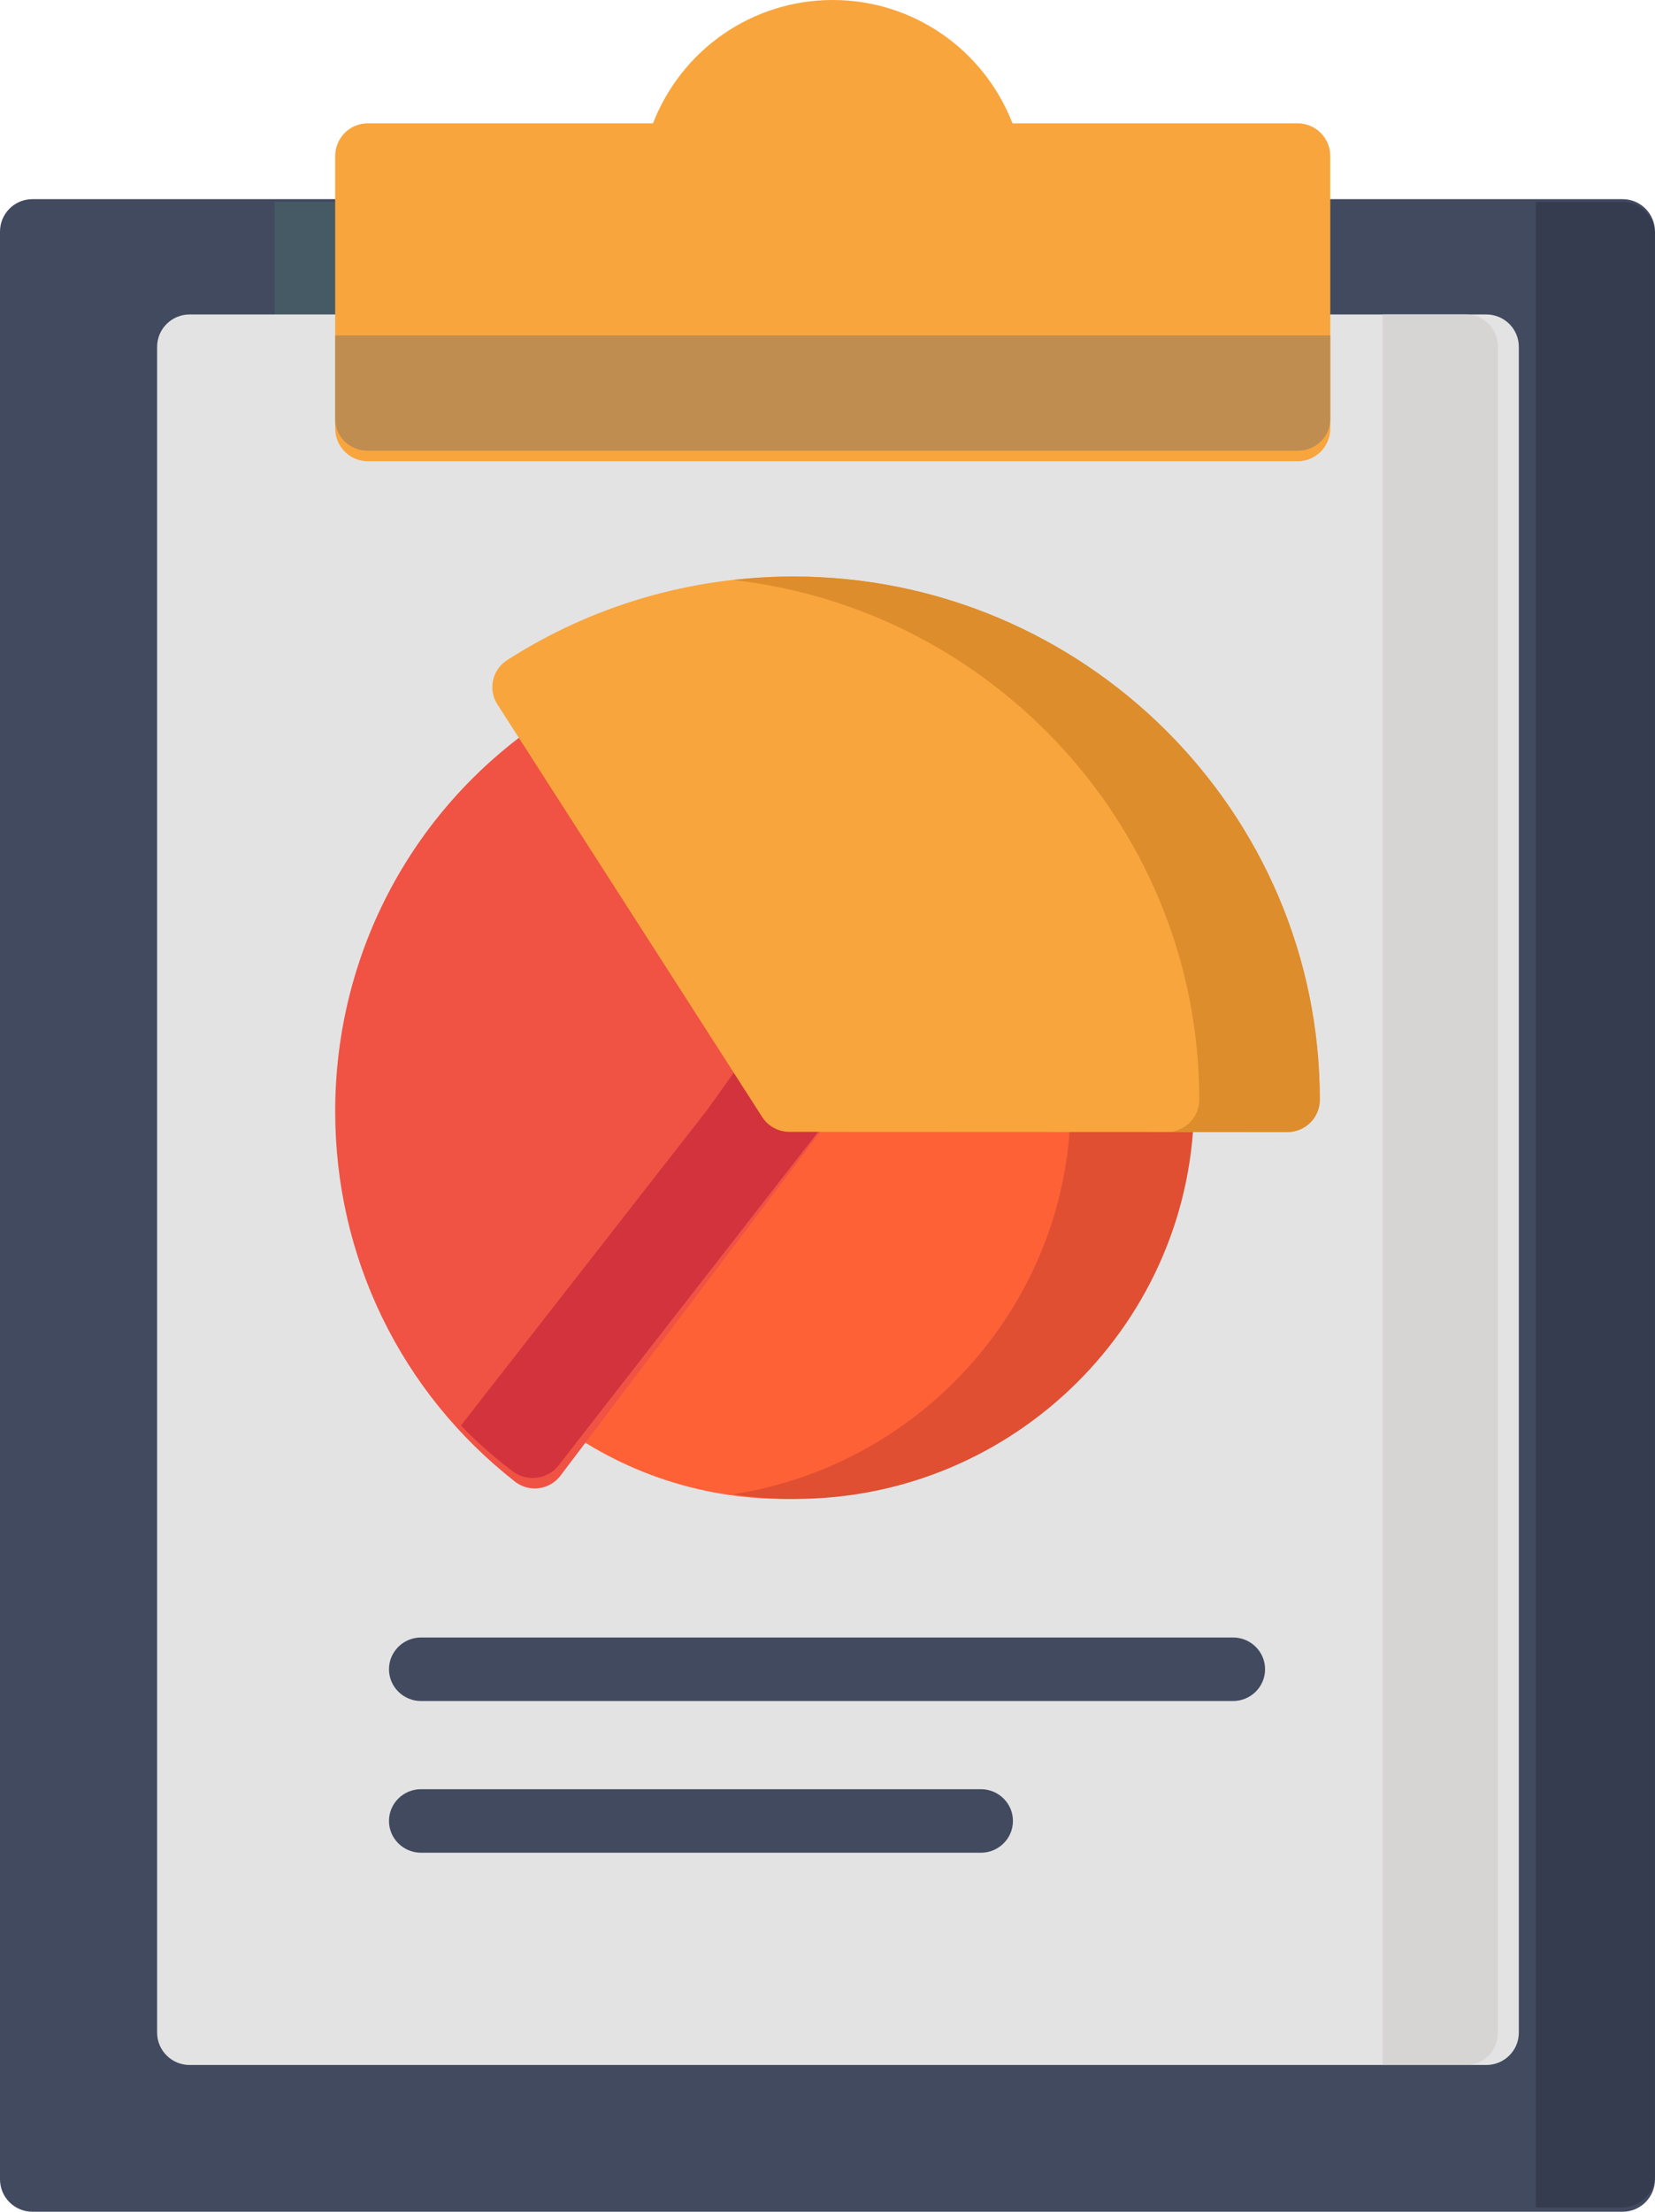 <?xml version="1.0" encoding="UTF-8" standalone="no"?>
<svg width="158px" height="211px" viewBox="0 0 158 211" version="1.1" xmlns="http://www.w3.org/2000/svg" xmlns:xlink="http://www.w3.org/1999/xlink">
    <!-- Generator: Sketch 46.2 (44496) - http://www.bohemiancoding.com/sketch -->
    <title>report (1)</title>
    <desc>Created with Sketch.</desc>
    <defs></defs>
    <g id="Page-1" stroke="none" stroke-width="1" fill="none" fill-rule="evenodd">
        <g id="Artboard-3" transform="translate(-77, -27)" fill-rule="nonzero">
            <g id="report-(1)" transform="translate(77, 27)">
                <path d="M154.909,19 L123.214,19 C121.507,19 120.124,20.386 120.124,22.096 L120.124,37.131 L37.876,37.131 L37.876,22.096 C37.876,20.387 36.493,19 34.786,19 L3.091,19 C1.384,19 0,20.386 0,22.096 L0,207.904 C0,209.613 1.384,211 3.091,211 L154.909,211 C156.616,211 158,209.614 158,207.904 L158,22.096 C158,20.386 156.616,19 154.909,19 Z" id="Shape" fill="#424A60"></path>
                <g id="Group" transform="translate(26, 19)">
                    <path d="M11.581,3.341 C11.581,1.638 10.195,0.256 8.483,0.256 L0.223,0.256 L0.223,18.279 L11.581,18.279 L11.581,3.341 Z" id="Shape" fill="#465A65"></path>
                    <path d="M128.885,0.256 L120.624,0.256 L120.624,191.589 L128.885,191.589 C130.596,191.589 131.983,190.208 131.983,188.504 L131.983,3.341 C131.983,1.637 130.596,0.256 128.885,0.256 Z" id="Shape" fill="#363C4F"></path>
                </g>
                <path d="M141.898,30 L124.38,30 C122.667,30 121.278,31.383 121.278,33.089 L121.278,36.409 L38.723,36.409 L38.723,33.089 C38.723,31.383 37.334,30 35.621,30 L18.102,30 C16.389,30 15,31.383 15,33.089 L15,193.911 C15,195.617 16.389,197 18.102,197 L141.898,197 C143.611,197 145,195.617 145,193.911 L145,33.088 C145,31.382 143.612,30 141.898,30 Z" id="Shape" fill="#E3E3E3"></path>
                <path d="M140,30 L132,30 L132,197 L140,197 C141.657,197 143,195.617 143,193.911 L143,33.088 C143,31.382 141.657,30 140,30 Z" id="Shape" fill="#D7D4D4"></path>
                <path d="M108.931,102.016 L74.592,102 C74.591,102 74.591,102 74.591,102 C73.634,102 72.731,102.455 72.15,103.233 L51.63,130.669 C50.607,132.037 50.856,133.991 52.186,135.048 C58.742,140.25 66.604,143 74.921,143 C95.357,143 111.991,126.022 112,105.153 C112.001,103.421 110.627,102.017 108.931,102.016 Z" id="Shape" fill="#FF6137"></path>
                <path d="M110.846,102 L99.065,102 C100.808,102.001 102.22,103.406 102.22,105.138 C102.211,124.027 88.219,139.728 70,142.548 C71.933,142.844 73.901,143 75.897,143 C96.898,143 113.99,126.015 114,105.138 C114.001,103.406 112.589,102.001 110.846,102 Z" id="Shape" fill="#E04F32"></path>
                <path d="M78.516,104.338 L56.497,69.444 C56.054,68.742 55.351,68.248 54.547,68.071 C53.741,67.894 52.9,68.05 52.208,68.502 C39.555,76.785 32,90.809 32,106.016 C32,119.932 38.255,132.809 49.161,141.346 C49.706,141.772 50.373,142 51.055,142 C51.188,142 51.322,141.991 51.455,141.974 C52.271,141.866 53.012,141.434 53.511,140.773 L78.365,107.911 C79.153,106.87 79.213,105.443 78.516,104.338 Z" id="Shape" fill="#F05244"></path>
                <path d="M53.324,139.8 L78.361,107.651 C79.154,106.633 79.215,105.237 78.512,104.157 L73.861,97 L67.581,105.798 L44,136.001 C45.521,137.555 47.169,139.013 48.941,140.36 C49.49,140.777 50.162,141 50.849,141 C50.983,141 51.117,140.991 51.251,140.974 C52.074,140.869 52.82,140.447 53.324,139.8 Z" id="Shape" fill="#D3333C"></path>
                <g id="Group" transform="translate(37, 156)" fill="#424A60">
                    <path d="M80.711,6.278 L3.199,6.278 C1.508,6.278 0.136,4.921 0.136,3.247 C0.136,1.573 1.507,0.216 3.199,0.216 L80.711,0.216 C82.403,0.216 83.774,1.573 83.774,3.247 C83.774,4.921 82.403,6.278 80.711,6.278 Z" id="Shape"></path>
                    <path d="M56.642,20.75 L3.199,20.75 C1.508,20.75 0.136,19.393 0.136,17.72 C0.136,16.046 1.507,14.689 3.199,14.689 L56.642,14.689 C58.333,14.689 59.704,16.046 59.704,17.72 C59.704,19.393 58.333,20.75 56.642,20.75 Z" id="Shape"></path>
                </g>
                <path d="M123.896,11.767 L96.662,11.767 C93.923,4.73 87.18,0 79.5,0 C71.819,0 65.077,4.73 62.338,11.767 L35.103,11.767 C33.39,11.767 32,13.167 32,14.895 L32,40.872 C32,42.599 33.389,44 35.103,44 L123.897,44 C125.611,44 127,42.6 127,40.872 L127,14.895 C127,13.167 125.61,11.767 123.896,11.767 Z" id="Shape" fill="#F9A53D"></path>
                <path d="M32,32 L32,40 C32,41.656 33.389,43 35.103,43 L123.897,43 C125.611,43 127,41.657 127,40 L127,32 L32,32 Z" id="Shape" fill="#C08D50"></path>
                <path d="M75.698,55 C65.976,55 56.54,57.759 48.41,62.979 C46.986,63.893 46.572,65.776 47.484,67.195 L72.763,106.562 C73.33,107.445 74.31,107.979 75.365,107.979 L122.913,108 C122.913,108 122.914,108 122.914,108 C123.732,108 124.517,107.667 125.096,107.093 C125.675,106.518 126,105.729 126,104.916 C126,77.393 103.434,55 75.698,55 Z" id="Shape" fill="#F9A53D"></path>
                <path d="M75.751,55 C73.82,55 71.901,55.114 70,55.33 C95.005,58.177 114.491,79.327 114.491,104.917 C114.491,105.729 114.166,106.519 113.588,107.093 C113.033,107.644 112.289,107.969 111.508,107.995 L122.916,108 C122.916,108 122.917,108 122.917,108 C123.734,108 124.518,107.667 125.096,107.093 C125.675,106.518 126,105.729 126,104.916 C126,77.392 103.458,55 75.751,55 Z" id="Shape" fill="#DD8D2B"></path>
            </g>
        </g>
    </g>
</svg>
